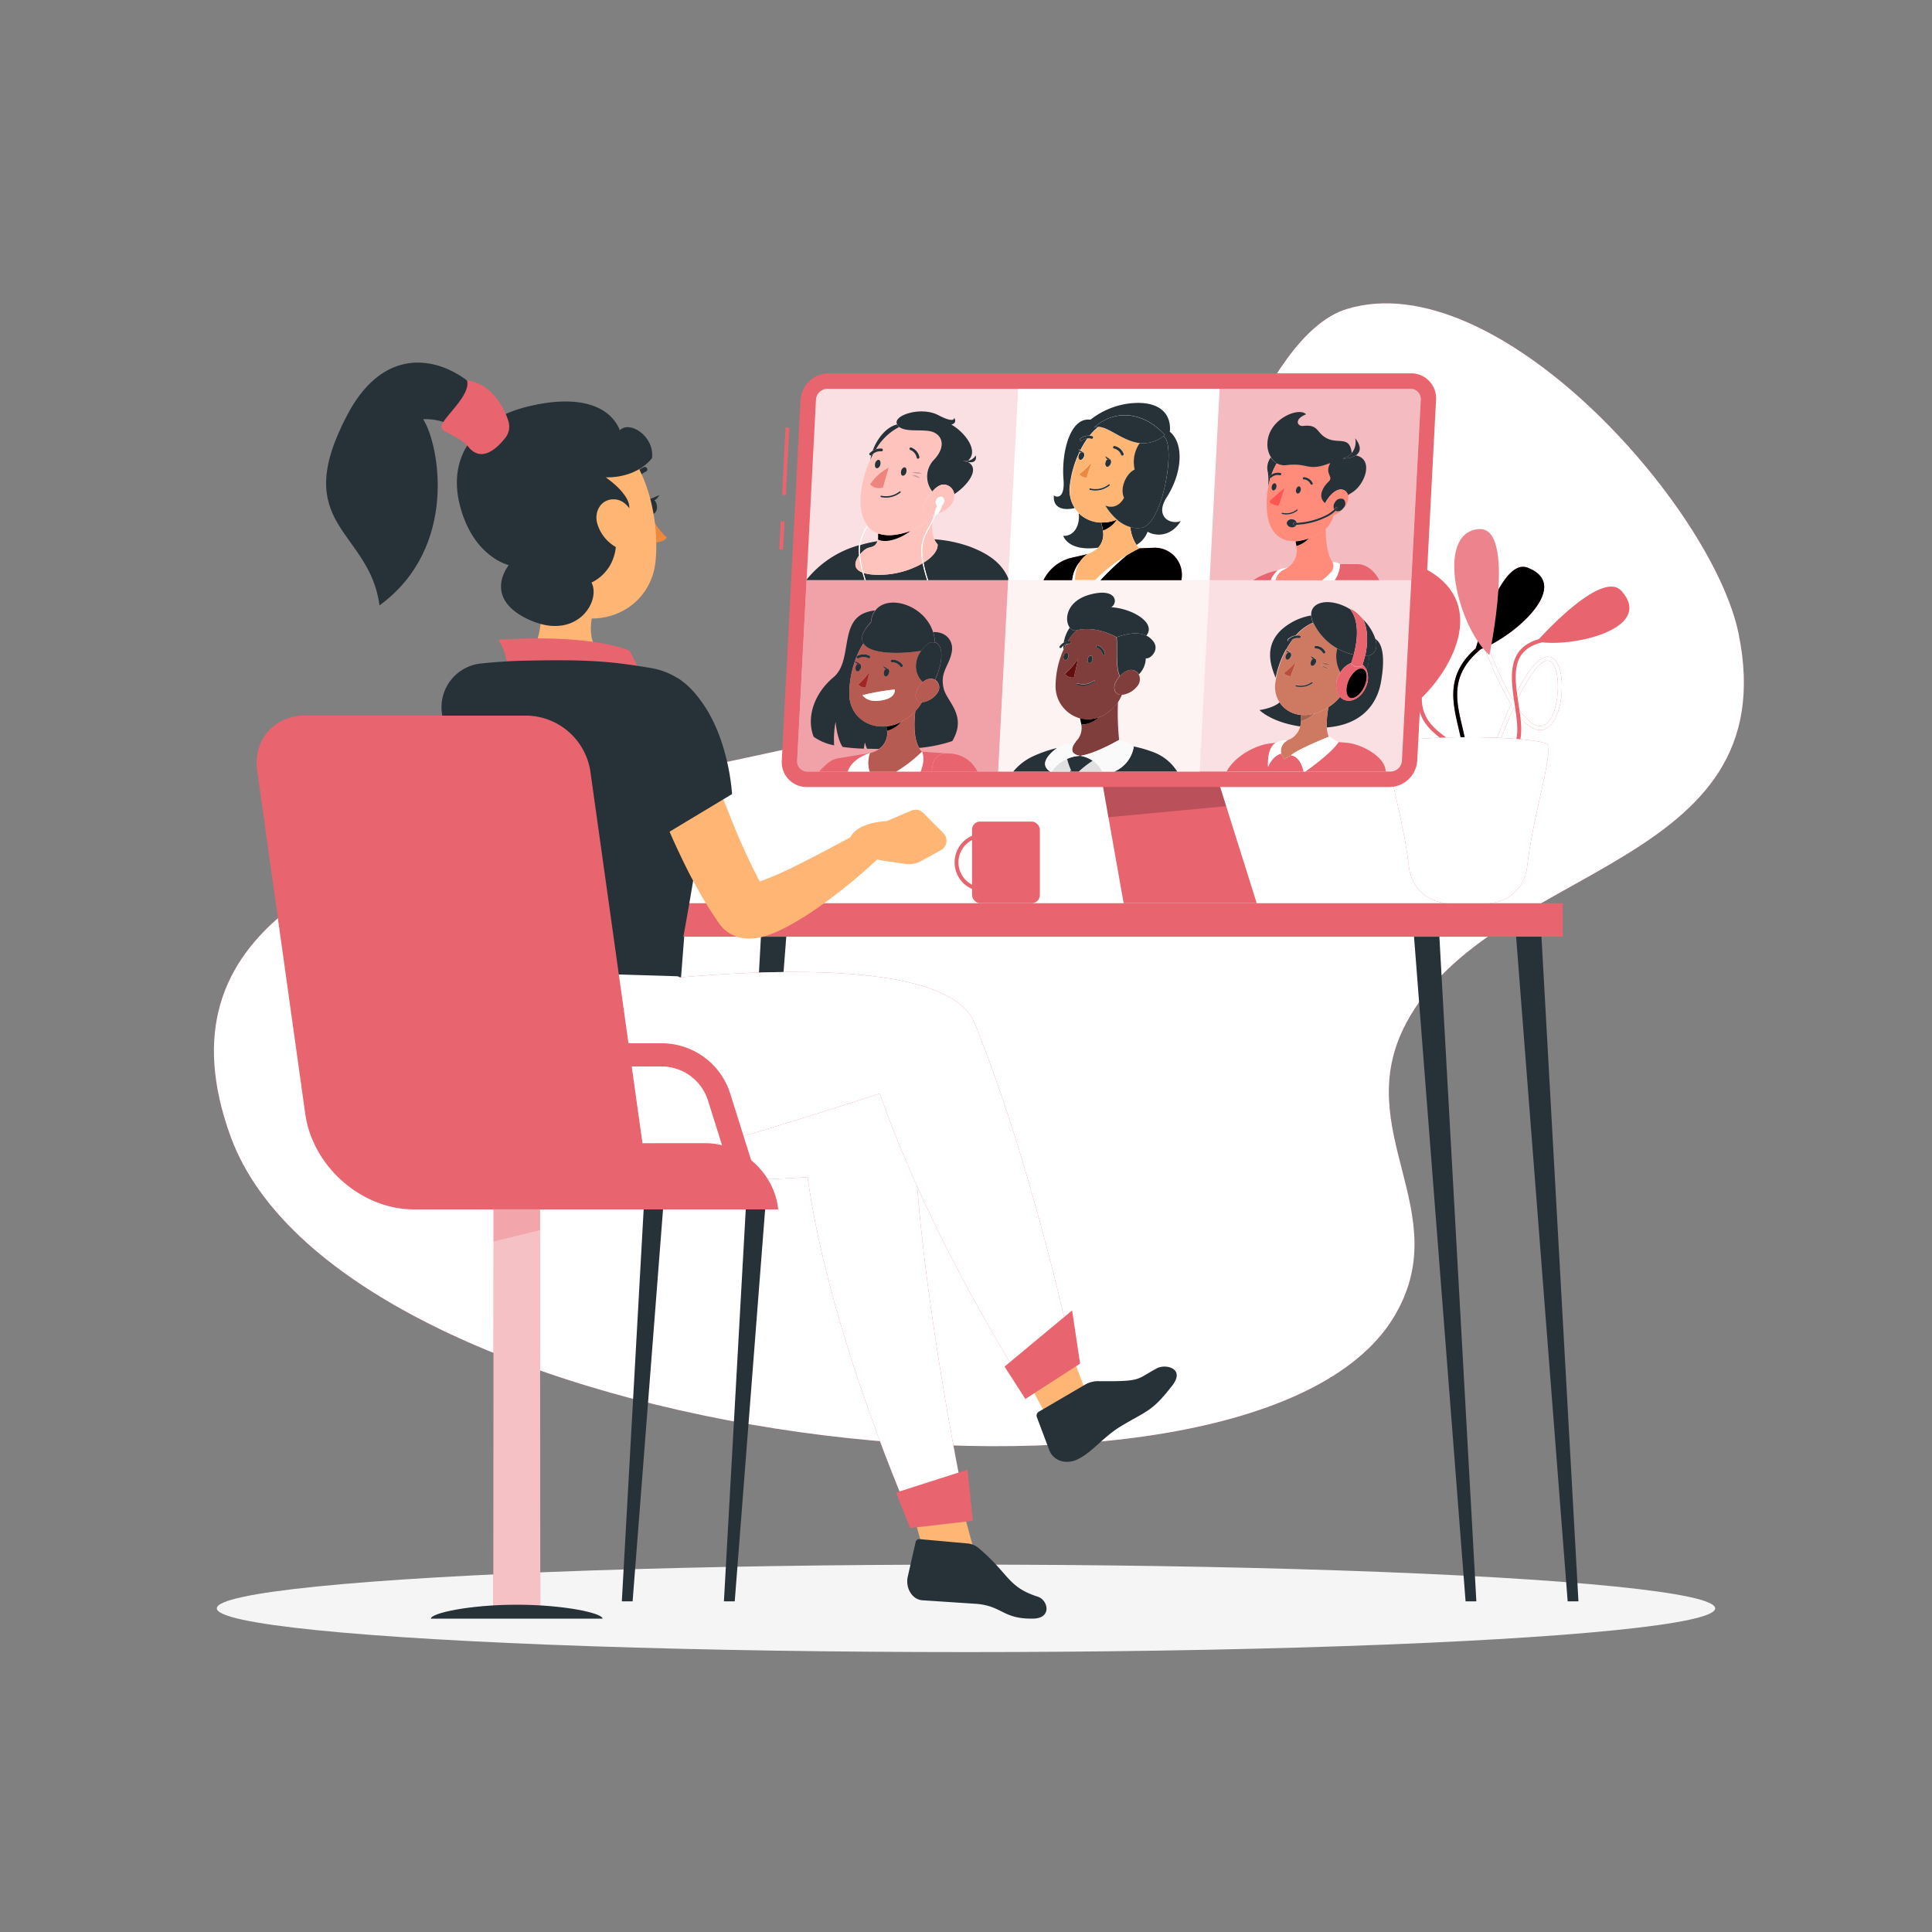 <?xml version="1.0" encoding="UTF-8"?>
<svg xmlns="http://www.w3.org/2000/svg" xmlns:xlink="http://www.w3.org/1999/xlink" xmlns:v="https://vecta.io/nano" viewBox="0 0 500 500">
  <rect x="0" y="0" width="500" height="500" fill="#808080" stroke="none"/>
  <style><![CDATA[.B{fill:#263238}.C{fill:#e8646f}.D{opacity:.2}.E{fill:#fff}.F{fill:#ffb573}.G{fill:#ffc3bd}.H{fill:#ce7a63}.I{opacity:.3}.J{fill:#ff8b7b}.K{fill:#b55b52}.L{fill:#7f3e3b}]]></style>
  <use xlink:href="#B" class="C"></use>
  <use xlink:href="#B" opacity=".9" class="E"></use>
  <ellipse cx="250" cy="416.24" rx="193.89" ry="11.32" fill="#f5f5f5"></ellipse>
  <path d="M404.44 242.42H164.99v-8.67h239.45z" class="C"></path>
  <path d="M382.08 414.43h-2.79l-13.34-172.01h6.56l9.57 172.01zm26.42 0h-2.79l-13.34-172.01h6.56l9.57 172.01zm-221.15 0h2.8l13.34-172.01h-6.56l-9.58 172.01zm-26.42 0h2.79l13.35-172.01h-6.56l-9.58 172.01z" class="B"></path>
  <g class="C">
    <path d="M367.93 184.37c-7-3-16.9-11.8-9.09-20.8 4.54-5.24 9.09 20.8 9.09 20.8z"></path>
    <use xlink:href="#C"></use>
  </g>
  <use xlink:href="#C" class="D"></use>
  <use xlink:href="#D" class="C"></use>
  <use xlink:href="#D" class="D E"></use>
  <g class="C">
    <path d="M377.38 195.08a.5.5 0 0 1-.44-.27 11.58 11.58 0 0 0-3.31-3.14c-3.55-2.67-8.42-6.32-6.09-15.24a.517.517 0 0 1 1 .26c-2.16 8.26 2.21 11.54 5.72 14.17a11.86 11.86 0 0 1 3.59 3.48.5.5 0 0 1-.21.68.53.53 0 0 1-.26.06zm13.09.52a.51.51 0 0 1-.28-.93c3.34-2.19 2.6-7.11 1.81-12.33-1.08-7.1-2.3-15.15 7.31-17.19a.511.511 0 0 1 .21 1c-8.68 1.84-7.63 8.75-6.52 16.05.84 5.55 1.63 10.78-2.25 13.32a.49.49 0 0 1-.28.08z"></path>
    <use xlink:href="#E"></use>
  </g>
  <use xlink:href="#E" opacity=".4" class="E"></use>
  <g class="C">
    <path d="M397.72 166c8.34 1.83 30.84-3.11 21.9-13.07-5.2-5.85-21.9 13.07-21.9 13.07z"></path>
    <use xlink:href="#F"></use>
  </g>
  <use xlink:href="#F" class="D"></use>
  <path d="M366.92 181.53c8.46-7.55 18.25-24.63 3-33.74-8.92-5.3-3 33.74-3 33.74zm18.53-12.02c-8.15-7.3-14.16-31.51-2.83-32.56 9.93-.95 2.83 32.56 2.83 32.56z" class="C"></path>
  <path d="M385.45 169.51c-8.15-7.3-14.16-31.51-2.83-32.56 9.93-.95 2.83 32.56 2.83 32.56z" class="D E"></path>
  <path d="M309.47 183.67h-27.54l8.87 50.08h34.44l-15.77-50.08z" class="C"></path>
  <path d="M309.47 183.67h-27.53l4.92 27.83 30.48-2.87-7.87-24.96z" class="D"></path>
  <path d="M202.391 128.078l.903-17.467.999.052-.903 17.467zm-.722 14.112l.38-7.32.999.052-.38 7.32zM359.6 203.68H208.8a6.44 6.44 0 0 1-6.48-6.83l4.86-93.4a7.32 7.32 0 0 1 7.19-6.83h150.8a6.45 6.45 0 0 1 6.48 6.83l-4.87 93.4a7.29 7.29 0 0 1-7.18 6.83z" class="C"></path>
  <g class="E">
    <path d="M209,199.68a2.66,2.66,0,0,1-2.69-2.83l4.86-93.4a3,3,0,0,1,3-2.83H365a2.67,2.67,0,0,1,2.69,2.83l-4.87,93.4a3,3,0,0,1-3,2.83Z" opacity=".8"></path>
    <path d="M263.49 100.62l-2.58 49.53h52.15l2.58-49.53h-52.15z"></path>
  </g>
  <g class="C">
    <path d="M365 100.62h-49.36l-2.58 49.53h52.16l2.43-46.7a2.67 2.67 0 0 0-2.65-2.83z" class="I"></path>
    <path d="M208.75,150.15l-2.43,46.7a2.66,2.66,0,0,0,2.69,2.83h49.32l2.58-49.53Z" opacity=".5"></path>
  </g>
  <path d="M260.91 150.15l-2.58 49.53h52.15l2.58-49.53h-52.15z" opacity=".6" class="E"></path>
  <path d="M223.21 148.17c-2.59-1-2-2.9-.88-4.4a11.63 11.63 0 0 1 0-2.67 26.42 26.42 0 0 0-13.57 8.9v.14h15c0-.12-.07-.24-.11-.37l-.44-1.6zm.47-5.8c1.34-1.12 2.53-.35 3.32-2.11v-.19a32.34 32.34 0 0 0-4.39 1 10.83 10.83 0 0 0-.08 2.46 8.94 8.94 0 0 1 1.15-1.16zm37.25 7.3c-1.8-4.22-5.47-6.5-10-8.22a34.51 34.51 0 0 0-9.12-1.89 4.46 4.46 0 0 0 .85 1.32c.1 1.63-1.36 3.33-3.65 4.75a39 39 0 0 0 1.06 4.08 7.32 7.32 0 0 1 .13.44h20.72zm-22.16-3.9a22.77 22.77 0 0 1-13 2.93 10.17 10.17 0 0 1-2.29-.43l.43 1.44.13.44h15.88c0-.12-.06-.24-.1-.37a36.39 36.39 0 0 1-1.05-4.01z" class="B"></path>
  <path d="M227.22 139.14a4.22 4.22 0 0 0 0-.71 4.22 4.22 0 0 1 0 .71zm11.78 6.49c2.29-1.42 3.75-3.12 3.65-4.75a4.46 4.46 0 0 1-.85-1.32 9.85 9.85 0 0 1-.52-4.4l-.57 1.06c-1.55 2.78-2.6 4.78-1.71 9.41zm-11.76-7.57h0a.77.77 0 0 1 0 .15.76.76 0 0 0 0-.15zm14.07-4.93a11.27 11.27 0 0 1-5.33 4.14c-.15.06-.3.1-.45.15-3 2.24-6.44 3.15-8.38 2.23a1.66 1.66 0 0 0 0-.22 4.89 4.89 0 0 1-.14.64v.19c-.79 1.76-2 1-3.32 2.11a8.94 8.94 0 0 0-1.11 1.11 23.73 23.73 0 0 0 .92 4.79 10.17 10.17 0 0 0 2.29.43 22.77 22.77 0 0 0 13-2.93c-.94-4.8.14-6.77 1.72-9.67l.83-1.56c0-.46.1-.93.16-1.42zm-18.1 15.04a24.45 24.45 0 0 1-.88-4.4c-1.13 1.5-1.71 3.43.88 4.4z" class="G"></path>
  <path d="M223.49 148.27a23.73 23.73 0 0 1-.92-4.79 10.83 10.83 0 0 1 .08-2.46 14.06 14.06 0 0 1 1.92-4.8h0c-.06-.07-.11-.16-.16-.23a.83.83 0 0 0-.07.13 14 14 0 0 0-2 5 11.63 11.63 0 0 0 0 2.67 24.45 24.45 0 0 0 .88 4.4l.47 1.61c0 .13.07.25.11.37h.26l-.13-.44-.44-1.46z" class="E"></path>
  <path d="M227.25 138.21a1.61 1.61 0 0 1 0 .22 1.61 1.61 0 0 0 0-.22zm-.07 1.22v-.29a.57.57 0 0 1 0 .29z" class="D"></path>
  <use xlink:href="#G" class="G"></use>
  <use xlink:href="#G" class="D"></use>
  <path d="M225.6 117.76l-.12.07-.27 1.27.91-1.78a3.38 3.38 0 0 0-.52.44zm7.2-7.21a2.08 2.08 0 0 1-.62-.7c-2.68.59-5.15 3.51-6.34 6.82a3.7 3.7 0 0 1 .93-.44 14.65 14.65 0 0 1 6.03-5.68z" class="B"></path>
  <path d="M227.23 138.06h0c2 .72 4.74.6 8.29-.64.15 0 .3-.09.45-.15a11.27 11.27 0 0 0 5.33-4.14 4 4 0 0 1-.49 0c-2.51.07-2.27-1.92-1-4a17.27 17.27 0 0 1 1.45-2 6.23 6.23 0 0 1 .29-8.07c3.56-3.68 2.14-6.76-.59-7.46-2.39-.6-6.4.2-8.19-1.11a14.65 14.65 0 0 0-6 5.68 3.57 3.57 0 0 1 1.44-.14.35.35 0 0 1 .27.42.37.37 0 0 1-.43.29 2.93 2.93 0 0 0-1.93.52l-.91 1.78a28.13 28.13 0 0 0-2.43 8.89c-.28 3.26.22 6.07 1.64 8l.16.23a6 6 0 0 0 2.65 1.9zM230 121l-1.45 5.15a3.19 3.19 0 0 1-3.37-.79A12.94 12.94 0 0 1 230 121zm4.29-.06c.38.11.53.68.34 1.27s-.66 1-1 .87-.53-.68-.34-1.27.59-.96.97-.81zm-1.21 6.51a5.49 5.49 0 0 1-.93.61 5.93 5.93 0 0 1-4.11.57.2.2 0 0 1-.13-.24.22.22 0 0 1 .25-.12 5.58 5.58 0 0 0 4.67-1.1.21.21 0 0 1 .28 0 .17.17 0 0 1-.06.3zm3-4.54a2.68 2.68 0 0 1 2.18.79 5.23 5.23 0 0 1-2.26-.77zm.05-.62a3.38 3.38 0 0 1 2.57.23 6.48 6.48 0 0 1-2.64-.21zm1.88-4.14a.38.38 0 0 1-.27.45.28.28 0 0 1-.18 0 .32.32 0 0 1-.25-.25 2.68 2.68 0 0 0-1.63-2 .35.35 0 0 1-.22-.45.38.38 0 0 1 .46-.24 3.37 3.37 0 0 1 2.02 2.51zm-11.45 1.72c.2-.59.66-1 1-.87s.53.68.34 1.27-.66 1-1 .87-.6-.66-.41-1.25z" class="G"></path>
  <g class="B">
    <path d="M232.8 110.55c1.79 1.31 5.8.51 8.19 1.11 2.73.7 4.15 3.78.59 7.46a6.23 6.23 0 0 0-.29 8.07c1.07-1.25 2.4-2.2 3.87-1.6a2.79 2.79 0 0 1 1.8 2.31c3.42-2.24 6.84-6.63 3.49-8.34a8.52 8.52 0 0 1-1.27-.36 3.38 3.38 0 0 0 1.37 0c2.91-2.61-1-7.44-4.35-9.32 1.7-.45.74-1.77.74-1.77s.3 1.64-4.15-.69-11.84.1-10.62 2.38h0a2.08 2.08 0 0 0 .63.75z"></path>
    <path d="M249.18 119.2a8.52 8.52 0 0 0 1.27.36c2.73.51 2.06-1.69 2.06-1.69a2.82 2.82 0 0 1-2 1.37 3.38 3.38 0 0 1-1.33-.04zm-16.38 7.99a5.58 5.58 0 0 1-4.67 1.1.22.22 0 0 0-.25.12.2.2 0 0 0 .13.24 5.93 5.93 0 0 0 4.11-.57 5.49 5.49 0 0 0 .93-.61.17.17 0 0 0 0-.26.21.21 0 0 0-.25-.02z"></path>
  </g>
  <path d="M236.06 122.31a6.48 6.48 0 0 0 2.57.23 3.38 3.38 0 0 0-2.57-.23z" class="G"></path>
  <path d="M236.06 122.31a6.48 6.48 0 0 0 2.57.23 3.38 3.38 0 0 0-2.57-.23z" class="D"></path>
  <path d="M236 122.93a5.23 5.23 0 0 0 2.18.79 2.68 2.68 0 0 0-2.18-.79z" class="G"></path>
  <path d="M236 122.93a5.23 5.23 0 0 0 2.18.79 2.68 2.68 0 0 0-2.18-.79z" class="D"></path>
  <path d="M245.16 125.59c-1.47-.6-2.8.35-3.87 1.6a17.27 17.27 0 0 0-1.45 2c-1.29 2.06-1.53 4.05 1 4a4 4 0 0 0 .49 0h.17l.4-.07a3.88 3.88 0 0 1 .48-1.79 2.31 2.31 0 0 1 .18-.35 1.21 1.21 0 0 1-.24-1.53 1.29 1.29 0 0 1 1.54-.82 1.18 1.18 0 0 1 .37 1.64 1.57 1.57 0 0 1-.35.48 5.81 5.81 0 0 1-.39 1.06 5.21 5.21 0 0 1-.63 1.06 7.45 7.45 0 0 0 3-1.9 3.73 3.73 0 0 0 1.07-3 2.79 2.79 0 0 0-1.77-2.38z" class="G"></path>
  <g class="E">
    <path d="M243.8 129.62c.2.09.21.5.06 1.06a1.57 1.57 0 0 0 .35-.48 1.18 1.18 0 0 0-.37-1.64 1.29 1.29 0 0 0-1.54.82 1.21 1.21 0 0 0 .24 1.53c.46-.85.99-1.41 1.26-1.29z"></path>
    <path d="M243.86 130.68c.15-.56.14-1-.06-1.06s-.81.44-1.26 1.29a2.31 2.31 0 0 0-.18.35 3.88 3.88 0 0 0-.48 1.79.46.46 0 0 0 .06.25l.28-.6a.12.12 0 0 1 .16-.07.14.14 0 0 1 .07.17l-.28.58a1.48 1.48 0 0 0 .67-.58 5.21 5.21 0 0 0 .63-1.06 5.81 5.81 0 0 0 .39-1.06z"></path>
    <path d="M239 145.63c-.89-4.64.16-6.59 1.71-9.41l.57-1.06.89-1.78.28-.58a.14.14 0 0 0-.07-.17.12.12 0 0 0-.16.07l-.28.6-.62 1.24-.83 1.56c-1.58 2.9-2.66 4.87-1.72 9.67a36.39 36.39 0 0 0 1.06 4c0 .13.06.25.1.37h.26c0-.15-.08-.29-.13-.44a39 39 0 0 1-1.06-4.07z"></path>
  </g>
  <path d="M233.56 123.1c.38.11.84-.28 1-.87s0-1.16-.34-1.27-.85.28-1 .87-.04 1.17.34 1.27zm-6.73-1.94c.38.11.84-.28 1-.87s0-1.16-.34-1.27-.84.28-1 .87-.04 1.16.34 1.27z" class="B"></path>
  <path d="M228.52 126.17L230 121a12.94 12.94 0 0 0-4.82 4.36 3.19 3.19 0 0 0 3.34.81z" fill="#ed847e"></path>
  <path d="M235.39 116a.35.35 0 0 0 .22.45 2.68 2.68 0 0 1 1.63 2 .32.32 0 0 0 .25.25.28.28 0 0 0 .18 0 .38.38 0 0 0 .27-.45 3.37 3.37 0 0 0-2.09-2.44.38.38 0 0 0-.46.19zm-9.27 1.32a2.93 2.93 0 0 1 1.93-.52.37.37 0 0 0 .43-.29.35.35 0 0 0-.27-.42 3.57 3.57 0 0 0-1.44.14 3.7 3.7 0 0 0-.93.44 4.3 4.3 0 0 0-.75.59.36.36 0 0 0 0 .51.35.35 0 0 0 .39.06l.12-.07a3.38 3.38 0 0 1 .52-.44zm59.28 19.87a8.3 8.3 0 0 0-.19-1c0-.15-.07-.29-.11-.44l-.16-.55a8.43 8.43 0 0 1-5.75-2.37c.33 3.41-1.35 6-4.05 5.84 1 2.33 4 3.76 9.06 3.07a5.1 5.1 0 0 0 1.2-4.55zM276.82 126a27.35 27.35 0 0 1 2.61-9.18 2 2 0 0 1-.3-.58l.45.28a22.53 22.53 0 0 1 1.85-3.07 3 3 0 0 0-1.45.58.43.43 0 0 1-.27.06.36.36 0 0 1-.21-.13.36.36 0 0 1 .09-.49 3.66 3.66 0 0 1 2.38-.72 14.6 14.6 0 0 1 2.28-2.3 2.44 2.44 0 0 0-1.19.26c5.45-5 13-4.16 18.42 1.88l-.37.27c3.36 2-.13 22.85-5.67 23.71a6.58 6.58 0 0 1-2.92-.19 10.24 10.24 0 0 0 1.6 4.64 6.69 6.69 0 0 0 2.88-3.41c2.11 1.24 6.06 1.33 8.58-2.75-3 1.06-6.65-1.38-3.73-6 4.35-6.81 4.47-14.21.89-17.14 0 0 1.25-7.23-7.9-7.45a20.11 20.11 0 0 0-12.61 4.34c-5.49-.7-7.54 8.88-7 15.44.41 5.11-1.84 4.75-2.48 4.15-.31 3.12 2.17 4.05 5.4 3.29a8.64 8.64 0 0 1-1.33-5.49z" class="B"></path>
  <use xlink:href="#H" class="C"></use>
  <use xlink:href="#H" class="I"></use>
  <use xlink:href="#I" class="C"></use>
  <use xlink:href="#I" class="I"></use>
  <path d="M279.58 145.27a8.87 8.87 0 0 0-2.08 4.88h.73a8.5 8.5 0 0 1 1.35-4.88zm11.95-1.51a42.61 42.61 0 0 0-8.13 6.39h1.37a73.2 73.2 0 0 1 6.76-6.39z" class="E"></path>
  <path d="M285.21 136.22c0-.15-.07-.29-.11-.44l.11.44zm9.71 5.68a4.69 4.69 0 0 1-.8-.86 10.24 10.24 0 0 1-1.6-4.64 9.18 9.18 0 0 1-3.43-1.94h-.11a7 7 0 0 1-3.57 2.75v-.06a5.1 5.1 0 0 1-1.2 4.58 6.89 6.89 0 0 1-2.72 1.63 6.25 6.25 0 0 0-1.9 1.87 8.5 8.5 0 0 0-1.35 4.88h5.17a42.61 42.61 0 0 1 8.13-6.39 35.42 35.42 0 0 1 3.38-1.82z" class="F"></path>
  <path d="M284.94 135.23l.16.55-.15-.55z" class="B"></path>
  <path d="M284.94 135.23l.16.55-.15-.55z" class="D"></path>
  <path d="M285.4 137.19c0-.32-.11-.65-.19-1a8.3 8.3 0 0 1 .19 1z" class="B"></path>
  <path d="M285.4 137.19c0-.32-.11-.65-.19-1a8.3 8.3 0 0 1 .19 1z" class="D"></path>
  <use xlink:href="#J" class="F"></use>
  <use xlink:href="#J" class="D"></use>
  <path d="M285 135.23a10.14 10.14 0 0 0 4-.73h.11a15.19 15.19 0 0 1-3-3.63s2.91 1.47 4.84-2c-1.3-2.67.76-6.44 2.75-7.31a8.48 8.48 0 0 1 1.32-6.85c-4.38-.47-8-4.15-10.72-4.2a14.6 14.6 0 0 0-2.28 2.3 3.38 3.38 0 0 1 .75.13.33.33 0 0 1 .18.45.35.35 0 0 1-.45.2 2.63 2.63 0 0 0-1-.08 22.53 22.53 0 0 0-1.85 3.07l.77.48h0a1 1 0 0 1 .2 1.13c-.19.56-.63.94-1 .84s-.51-.64-.33-1.21a1.42 1.42 0 0 1 .52-.72.73.73 0 0 1-.29-.23 27.35 27.35 0 0 0-2.61 9.18 8.64 8.64 0 0 0 1.32 5.53 7.94 7.94 0 0 0 1.05 1.31 8.43 8.43 0 0 0 5.75 2.37zm3.52-19.82a3.21 3.21 0 0 1 2.33 2 .36.36 0 0 1-.2.46.31.31 0 0 1-.25 0 .32.32 0 0 1-.2-.18 2.56 2.56 0 0 0-1.82-1.61.33.33 0 0 1-.27-.39.37.37 0 0 1 .36-.28zm-2.52 2.64l1.22.76h0a1 1 0 0 1 .2 1.13c-.18.57-.63.94-1 .84s-.52-.64-.33-1.21a1.36 1.36 0 0 1 .51-.72 1.44 1.44 0 0 1-.6-.8zm-6.73 4.66a17.17 17.17 0 0 0 3.17-3.08l-1.29 4a2.41 2.41 0 0 1-1.84-.92zm2.74 4.09a.18.18 0 0 1-.14-.23.21.21 0 0 1 .25-.15 5.47 5.47 0 0 0 4.73-1 .19.19 0 1 1 .26.29 5.82 5.82 0 0 1-4 1.29 5.67 5.67 0 0 1-1.06-.2z" class="F"></path>
  <g class="B">
    <path d="M287.17 125.4a.2.2 0 0 0-.28 0 5.47 5.47 0 0 1-4.73 1 .21.21 0 0 0-.25.15.18.18 0 0 0 .14.23 5.67 5.67 0 0 0 1.1.17 5.82 5.82 0 0 0 4-1.29.2.2 0 0 0 .02-.26zm-1.05-5.82c-.19.57 0 1.11.33 1.21s.81-.27 1-.84a1 1 0 0 0-.2-1.13.64.64 0 0 1-.61 0 1.36 1.36 0 0 0-.52.76zm-6.4-2.51a1.42 1.42 0 0 0-.52.72c-.18.57 0 1.11.33 1.21s.81-.28 1-.84a1 1 0 0 0-.2-1.13.64.64 0 0 1-.61.04z"></path>
    <path d="M279.43 116.84a.73.73 0 0 0 .29.23.64.64 0 0 0 .61 0h0l-.77-.48-.45-.28a2 2 0 0 0 .32.53z"></path>
  </g>
  <path d="M279.31 122.71a2.41 2.41 0 0 0 1.88.92l1.29-4a17.17 17.17 0 0 1-3.17 3.08z" fill="#ed893e"></path>
  <g class="B">
    <path d="M295.44 136.59c5.54-.86 9-21.69 5.67-23.71a8.59 8.59 0 0 1-6.14 1.79 8.48 8.48 0 0 0-1.32 6.85c-2 .87-4 4.64-2.75 7.31-1.93 3.47-4.84 2-4.84 2a15.19 15.19 0 0 0 3 3.63 9.18 9.18 0 0 0 3.43 1.94 6.58 6.58 0 0 0 2.95.19z"></path>
    <path d="M301.11 112.88l.37-.27c-5.42-6-13-6.88-18.42-1.88a2.44 2.44 0 0 1 1.19-.26c2.71 0 6.34 3.73 10.72 4.2a8.59 8.59 0 0 0 6.14-1.79zm-12.78 3.21a2.56 2.56 0 0 1 1.82 1.61.32.32 0 0 0 .2.18.31.31 0 0 0 .25 0 .36.36 0 0 0 .2-.46 3.21 3.21 0 0 0-2.33-2 .37.37 0 0 0-.41.29.33.33 0 0 0 .27.38zm-8.74-2.6a.36.36 0 0 0-.09.49.36.36 0 0 0 .21.13.43.43 0 0 0 .27-.06 3 3 0 0 1 1.45-.58 2.63 2.63 0 0 1 1 .08.35.35 0 0 0 .45-.2.33.33 0 0 0-.18-.45 3.38 3.38 0 0 0-.75-.13 3.66 3.66 0 0 0-2.36.72zm7.65 5.33h0l-1.22-.76a1.44 1.44 0 0 0 .59.81.64.64 0 0 0 .63-.05zm41.5 4.8a.33.33 0 0 1-.14-.1.31.31 0 0 1 .07-.43 2.2 2.2 0 0 1 .39-.26 15.39 15.39 0 0 1 1.37-2.93 4.33 4.33 0 0 1-1.56-1.51 4.51 4.51 0 0 0-.73 3.91 18.1 18.1 0 0 1 .06 3.77 20.36 20.36 0 0 1 .6-2.45z"></path>
  </g>
  <path d="M351.41 146h-4.61a7.63 7.63 0 0 1-1.45 4.13h11.59c-1.19-2.28-3.13-4.04-5.53-4.13zm-20.77 1.64a18.08 18.08 0 0 0-6.29 2.51h4.5a7 7 0 0 1 1.79-2.51z" class="C"></path>
  <path d="M346.8 146c-1.26-.79-1.95-.46-1.95-.46h0a2.34 2.34 0 0 1-.48 2.67 20.16 20.16 0 0 1-2.21 2h3.21a7.63 7.63 0 0 0 1.43-4.21zm-14.52 1.46a7.75 7.75 0 0 0 1-.57 6.88 6.88 0 0 0-2.63.74h0a7 7 0 0 0-1.79 2.51h1.34l.09-.39a3.74 3.74 0 0 1 1.99-2.29z" class="E"></path>
  <path d="M335.32 140.11a.43.43 0 0 1 0 .11.43.43 0 0 0 0-.11zm9.51 5.41a2 2 0 0 0-.1-.21c-1.26-2.07-1.64-5.31-1.62-8.48a7.07 7.07 0 0 1-1.44 1.09 20.07 20.07 0 0 1-3 1.41 7.25 7.25 0 0 1-3.18 2h0a5.36 5.36 0 0 1-2.25 5.59 7.75 7.75 0 0 1-1 .57 3.74 3.74 0 0 0-2 2.3l-.09.39h11.95a20.16 20.16 0 0 0 2.21-2 2.34 2.34 0 0 0 .52-2.66z" class="J"></path>
  <path d="M335.53 141.3a10.18 10.18 0 0 0-.19-1.08 10.18 10.18 0 0 1 .19 1.08z" class="D"></path>
  <use xlink:href="#K" class="J"></use>
  <use xlink:href="#K" class="D"></use>
  <path d="M338.71 139.33a20.07 20.07 0 0 0 3-1.41 7.07 7.07 0 0 0 1.44-1.09 7.84 7.84 0 0 0 2-3.47 5.67 5.67 0 0 1-.62.21 2 2 0 0 1-.82 0 19.59 19.59 0 0 1-8.11 2.2 1.33 1.33 0 0 1-1.44.62c-.71-.13-1.19-.69-1.06-1.24a1.27 1.27 0 0 1 1.52-.78 1.22 1.22 0 0 1 1.05.9 19.26 19.26 0 0 0 7.47-1.95c-.69-.53-.76-1.78-.16-3.05a.36.36 0 0 0 0-.09c-2.18-1.72-.39-4.42.87-5.57 1.47-1.34-1.16-2 .45-4.82-5.94 2.33-5.69-.14-11.3.54a4.07 4.07 0 0 1-2.55-.47 15.39 15.39 0 0 0-1.37 2.93 3.1 3.1 0 0 1 2.35-.43.29.29 0 0 1 .18.38.32.32 0 0 1-.39.21 2.49 2.49 0 0 0-2.17.57.32.32 0 0 1-.23.06 20.36 20.36 0 0 0-.6 2.45 22.89 22.89 0 0 0-.26 7c.6 4.5 3.17 7.29 7.38 7h0a12 12 0 0 0 3.37-.7zm-1.22-15.89a2.75 2.75 0 0 1 2.23 1.51.33.33 0 0 1-.14.42.38.38 0 0 1-.15 0 .29.29 0 0 1-.26-.15 2.19 2.19 0 0 0-1.75-1.22.29.29 0 0 1-.27-.32.33.33 0 0 1 .34-.24zm-2.08 3.29c.1-.52.44-.91.78-.88s.53.49.44 1-.44.91-.78.87-.53-.47-.44-.99zm-6.3-.8c.09-.52.44-.91.78-.88s.53.49.44 1-.44.91-.78.87-.55-.47-.44-.99zm-.58 3.81a46.67 46.67 0 0 1 4-3.48l-1.53 4.61s-1.93-.03-2.47-1.13zm3.29 3.27a.14.14 0 0 1-.1-.19.16.16 0 0 1 .19-.11 4.35 4.35 0 0 0 3.69-.81.14.14 0 0 1 .21 0 .15.15 0 0 1 0 .22 4.55 4.55 0 0 1-3.31 1 5.67 5.67 0 0 1-.68-.12z" class="J"></path>
  <g class="B">
    <path d="M330.43 119.9a4.07 4.07 0 0 0 2.55.47c5.61-.68 5.36 1.79 11.3-.54-1.61 2.84 1 3.48-.45 4.82-1.26 1.15-3.05 3.85-.87 5.57.82-1.68 2.73-3.88 4.44-3.51a1.82 1.82 0 0 1 1.42 1.42 17 17 0 0 0 1.46-.92c3.12-2.24 5.21-8.4.61-9.36a6.4 6.4 0 0 1-3.49.8 3.93 3.93 0 0 0 2.43-1.42c-.56-4.72-3.65-2.06-6.81-4-2.32-1.38-1.89-3.46-5.75-3-1.48.18-2.51-1.71.74-3-1.77-2-9.79 1.17-10 7.48a6.26 6.26 0 0 0 .89 3.58 4.33 4.33 0 0 0 1.53 1.61z"></path>
    <path d="M347.4 118.65a6.4 6.4 0 0 0 3.49-.8c1.26-.84 1.5-2.32-.18-4.45a4.36 4.36 0 0 1-.88 3.83 3.93 3.93 0 0 1-2.43 1.42z"></path>
  </g>
  <path d="M345.63 132.18a8.41 8.41 0 0 1-2 1.43 2 2 0 0 0 .82 0 5.67 5.67 0 0 0 .62-.21 6.72 6.72 0 0 0 2.38-1.59 1.56 1.56 0 0 1-1.82.37zm1.77-5.47c-1.71-.37-3.62 1.83-4.44 3.51a.36.36 0 0 1 0 .09c-.6 1.27-.53 2.52.16 3.05a8.52 8.52 0 0 0 2.21-1.54 1.81 1.81 0 0 1 .25-1.9 1.67 1.67 0 0 1 2.17-.73 1.58 1.58 0 0 1 .08 2.2 4.83 4.83 0 0 0 .41-.49 3.48 3.48 0 0 0 .62-2.77 1.82 1.82 0 0 0-1.46-1.42z" class="J"></path>
  <g class="B">
    <path d="M347.71 129.19a1.67 1.67 0 0 0-2.17.73 1.81 1.81 0 0 0-.25 1.9 5.47 5.47 0 0 0 .4-.46.24.24 0 0 1 .35-.05.24.24 0 0 1 0 .34 4.47 4.47 0 0 1-.46.53 1.56 1.56 0 0 0 1.84-.41 2.51 2.51 0 0 0 .3-.34 1.58 1.58 0 0 0-.01-2.24zm-12.86 6.63a.24.24 0 0 1-.24-.26.26.26 0 0 1 .25-.24h.75a1.22 1.22 0 0 0-1.05-.9 1.27 1.27 0 0 0-1.52.78c-.13.55.35 1.11 1.06 1.24a1.33 1.33 0 0 0 1.44-.62h-.69z"></path>
    <path d="M345.63 132.18a4.47 4.47 0 0 0 .46-.53.24.24 0 0 0 0-.34.24.24 0 0 0-.35.05 5.47 5.47 0 0 1-.4.46 8.52 8.52 0 0 1-2.21 1.54 19.26 19.26 0 0 1-7.47 1.95h-.75a.26.26 0 0 0-.25.24.24.24 0 0 0 .24.26h.69a19.59 19.59 0 0 0 8.11-2.2 8.41 8.41 0 0 0 1.93-1.43zm-9.78-4.45c.34 0 .69-.35.78-.87s-.11-1-.44-1-.68.36-.78.88.11.96.44.99zm-6.3-.8c.34 0 .68-.36.78-.87s-.11-1-.44-1-.69.36-.78.88.11.96.44.99z"></path>
  </g>
  <path d="M332.51,126.26a46.67,46.67,0,0,0-4,3.48c.54,1.1,2.45,1.13,2.45,1.13Z" fill="#ff5652"></path>
  <path d="M335.79 132.12a.15.15 0 0 0 0-.22.14.14 0 0 0-.21 0 4.35 4.35 0 0 1-3.69.81.16.16 0 0 0-.19.11.14.14 0 0 0 .1.19 5.67 5.67 0 0 0 .66.11 4.55 4.55 0 0 0 3.33-1zm1.63-8.07a2.19 2.19 0 0 1 1.75 1.22.29.29 0 0 0 .26.15.38.38 0 0 0 .15 0 .33.33 0 0 0 .14-.42 2.75 2.75 0 0 0-2.23-1.51.33.33 0 0 0-.34.29.29.29 0 0 0 .27.27zm-8.82-.53a.33.33 0 0 0 .14.1h.06a.32.32 0 0 0 .23-.06 2.49 2.49 0 0 1 2.17-.57.32.32 0 0 0 .39-.21.29.29 0 0 0-.18-.38 3.1 3.1 0 0 0-2.35.43 2.2 2.2 0 0 0-.39.26.31.31 0 0 0-.07.43zM229.56 189c0-.32-.06-.65-.1-1a.13.13 0 0 1 0-.06c-5.08.57-9.65-2.86-9.67-8.41a26.29 26.29 0 0 1 1.48-8.46v-.05h0a22.2 22.2 0 0 1 2.19-4.55c-.79-1.26-.36-3 1.94-5.5a5.87 5.87 0 0 1 1.06-3 11 11 0 0 0-2.46.57c-6.85 2.52-3.27 12.53-8.31 16.75s-7.05 10.44-5.12 15.38a13.47 13.47 0 0 0 5.3 2.22 24.9 24.9 0 0 1 .38-6.09s.33 4.32 1.82 6.5a46.71 46.71 0 0 0 5.51.45 11.13 11.13 0 0 1 .27-1.64 7.55 7.55 0 0 0 .55 1.66l3.08.06a5 5 0 0 0 2.08-4.83zM242 175.91a2.37 2.37 0 0 1 .54 3.5 5.66 5.66 0 0 1-3.45 2.25 2.42 2.42 0 0 1-.45 0 11.86 11.86 0 0 1-1.75 2.38c-.38 3.47-.35 7.29 1 9.52a37.88 37.88 0 0 0 8.56-1.77c3.93-6.59-1.35-10.13-2.2-13.51-1.13-4.42 1.52-6 2.1-9.75.39-2.47-1.28-5.07-4.84-4.95a9.94 9.94 0 0 1 .45 2.66c2.31.58 2.13 5.34.04 9.67z" class="B"></path>
  <g class="C">
    <path d="M212 199.68h.56a6.6 6.6 0 0 1 1.52-2.05 14 14 0 0 0-2.08 2.05zm2.46-2.36a2.23 2.23 0 0 0-.24.19 6.13 6.13 0 0 1 .51-.38 2.22 2.22 0 0 0-.27.19z"></path>
    <path d="M225.16 194.89l-8.35 1.37a5.75 5.75 0 0 0-2.08.87 6.13 6.13 0 0 0-.51.38l-.14.12a6.6 6.6 0 0 0-1.52 2.05h6.86c1.12-3.54 5.74-4.79 5.74-4.79zm20.27.11l-6.86-.46s1.11 1.59-.33 5.16h2.91c.02-2.82 1.09-4.89 4.28-4.7z"></path>
  </g>
  <path d="M225.16 194.89s-4.62 1.25-5.74 4.79h5.64a7.57 7.57 0 0 1 .1-4.79zm13.41-.37a35.87 35.87 0 0 1-6.67 5.16h6.34c1.44-3.57.33-5.16.33-5.16z" class="E"></path>
  <path d="M229.45 188a.13.13 0 0 0 0 .06.13.13 0 0 1 0-.06zm9.12 6.52a4.69 4.69 0 0 1-.71-.92c-1.37-2.23-1.4-6-1-9.52a14.61 14.61 0 0 1-2.4 2 13 13 0 0 1-1.27.77 6.92 6.92 0 0 1-3.6 2.24v-.06a5 5 0 0 1-2.08 4.86 7.46 7.46 0 0 1-2.32 1 7.57 7.57 0 0 0-.1 4.79h6.84a35.87 35.87 0 0 0 6.64-5.16z" class="K"></path>
  <path d="M229.56 189c0-.33-.05-.65-.1-1l.1 1z" class="B"></path>
  <path d="M229.56 189c0-.33-.05-.65-.1-1l.1 1z" class="D"></path>
  <use xlink:href="#L" class="K"></use>
  <use xlink:href="#L" class="D"></use>
  <path d="M237.24 178.73a6.41 6.41 0 0 1 1.61-2.2c-1.95-1.69-2.66-5.05-.45-8.09-6.34 1-13.29.72-14.94-1.9a22.2 22.2 0 0 0-2.19 4.55l1.25.63h0a1 1 0 0 1 .3 1.1c-.14.57-.55 1-.92.92s-.57-.59-.44-1.17a1.44 1.44 0 0 1 .45-.76 1.34 1.34 0 0 1-.63-.7 26.29 26.29 0 0 0-1.48 8.46c0 5.55 4.59 9 9.67 8.41h0a10.85 10.85 0 0 0 3.72-1.14 13 13 0 0 0 1.27-.77 14.61 14.61 0 0 0 2.4-2 11.86 11.86 0 0 0 1.75-2.38c-1.5.02-2.02-1.47-1.37-2.96zm-6.41-8a3.29 3.29 0 0 1 2.76 1.36.36.36 0 0 1-.33.56.34.34 0 0 1-.24-.13 2.6 2.6 0 0 0-2.17-1.1.33.33 0 0 1-.35-.31.37.37 0 0 1 .33-.39zm-1 2.31h0a1 1 0 0 1 .3 1.09c-.13.58-.54 1-.91.92s-.57-.59-.44-1.16a1.4 1.4 0 0 1 .45-.76 1.45 1.45 0 0 1-.65-.75zm-7.66-2.7a.34.34 0 0 1-.28 0 .34.34 0 0 1 0-.64 3.37 3.37 0 0 1 3.14 0 .33.33 0 0 1 .09.47.37.37 0 0 1-.48.12 2.66 2.66 0 0 0-2.46.04zm-.11 6.83a17 17 0 0 0 2.89-3.3l-1 4.06a2.4 2.4 0 0 1-1.88-.77zm1.13 2.74a63.76 63.76 0 0 1 8.38-1.48s.36 2-2.78 2.71-4.65-.07-5.59-1.24z" class="K"></path>
  <g class="B">
    <path d="M223.46 166.54c1.65 2.62 8.6 2.9 14.94 1.9a9.89 9.89 0 0 1 2-2 2.62 2.62 0 0 1 1.55-.14 9.94 9.94 0 0 0-.45-2.66c-2.22-7.13-11.77-10-15-5.59a5.87 5.87 0 0 0-1.06 3c-2.34 2.44-2.77 4.23-1.98 5.49z"></path>
    <path d="M238.85 176.53a2.9 2.9 0 0 1 2.48-.85 2.41 2.41 0 0 1 .62.23c2.14-4.33 2.32-9.09 0-9.63a2.62 2.62 0 0 0-1.55.14 9.89 9.89 0 0 0-2 2c-2.21 3.06-1.5 6.42.45 8.11z"></path>
  </g>
  <path d="M231.58 178.42a63.76 63.76 0 0 0-8.38 1.48c.94 1.17 2.46 1.95 5.6 1.23s2.78-2.71 2.78-2.71z" class="E"></path>
  <g class="B">
    <path d="M229.21 173.13a1.4 1.4 0 0 0-.45.76c-.13.57.06 1.1.44 1.16s.78-.34.91-.92a1 1 0 0 0-.3-1.09.65.65 0 0 1-.6.09zm-7.32-1.31a1.44 1.44 0 0 0-.45.76c-.13.58.06 1.1.44 1.17s.78-.35.92-.92a1 1 0 0 0-.3-1.1.64.64 0 0 1-.61.09z"></path>
    <path d="M221.89 171.82a.64.64 0 0 0 .61-.09h0l-1.25-.63h0v.05a1.34 1.34 0 0 0 .64.67z"></path>
  </g>
  <path d="M224 177.92l1-4.06a17 17 0 0 1-2.89 3.3 2.4 2.4 0 0 0 1.89.76z" fill="#a02724"></path>
  <path d="M238.85 176.53a6.41 6.41 0 0 0-1.61 2.2c-.65 1.49-.13 3 1.35 3a2.42 2.42 0 0 0 .45 0 5.66 5.66 0 0 0 3.45-2.25 2.37 2.37 0 0 0-.54-3.5 2.41 2.41 0 0 0-.62-.23 2.9 2.9 0 0 0-2.48.78z" class="K"></path>
  <path d="M230.85 171.41a2.6 2.6 0 0 1 2.17 1.1.34.34 0 0 0 .24.13.36.36 0 0 0 .33-.56 3.29 3.29 0 0 0-2.76-1.36.37.37 0 0 0-.33.38.33.33 0 0 0 .35.31zm-6.19-1.1a.37.37 0 0 0 .48-.12.33.33 0 0 0-.09-.47 3.37 3.37 0 0 0-3.14 0 .34.34 0 0 0 0 .64.34.34 0 0 0 .28 0 2.66 2.66 0 0 1 2.47-.05zm4.55 2.82a.65.65 0 0 0 .6-.09h0l-1.28-.65a1.45 1.45 0 0 0 .68.74z" class="B"></path>
  <path d="M245.47 195c-3.19-.17-4.26 1.9-4.28 4.7h11.78a8.29 8.29 0 0 0-7.5-4.7z" class="C"></path>
  <path d="M273.59 193.57a33.84 33.84 0 0 0-6.36 2.21 14.51 14.51 0 0 0-5 3.9h9.57c-3.21-2.02.2-4.95 1.79-6.11zm24.41.91a31.41 31.41 0 0 0-4.6-1.3 8.41 8.41 0 0 1-5.08 6.5h16.34a12.47 12.47 0 0 0-6.66-5.2z" class="B"></path>
  <path d="M279.55 195.6h.08c4.06-.62 10-4.13 10-4.13h0a66.77 66.77 0 0 1-.3-9.79 10.59 10.59 0 0 1-2.89 2.89 9.1 9.1 0 0 1-2.2 1.11 6.6 6.6 0 0 1-4.41 1.85v-.07a4.82 4.82 0 0 1-1.37 4.41h0s-2.82 3.13 1.09 3.73zm.12-9.17c0-.17-.08-.33-.12-.5l.12.5z" class="L"></path>
  <path d="M279.86 187.46l-.19-1a9.3 9.3 0 0 1 .19 1zm-.33-1.61a.19.19 0 0 0 0 .08v-.08z" class="D"></path>
  <use xlink:href="#M" class="L"></use>
  <use xlink:href="#M" class="D"></use>
  <path d="M278.61 163.13h0a1.64 1.64 0 0 1-1.76-.71 9.76 9.76 0 0 0-1.57 3.94 3.29 3.29 0 0 1 1.08-.37 13.29 13.29 0 0 1 2.25-2.86zm-3.41 4.02a9.2 9.2 0 0 0 0 1l.71-1.47a3.13 3.13 0 0 0-.71.47z" class="B"></path>
  <path d="M284.28 185.68a9.1 9.1 0 0 0 2.2-1.11 10.59 10.59 0 0 0 2.89-2.89 13.57 13.57 0 0 0 1-1.88c-1.85.17-2.46-1.58-1.65-3.27a6.85 6.85 0 0 1 1.07-1.57c-1.19-2.05-.57-7.76-.86-10.06-3.68-2-7.45-2.54-10.36-1.77a13.29 13.29 0 0 0-2.25 2.86 3.24 3.24 0 0 1 .47 0 .29.29 0 0 1 .27.33.32.32 0 0 1-.34.29 2.35 2.35 0 0 0-.83.16c-.26.48-.49 1-.71 1.47a23.71 23.71 0 0 0-2 9.36 8.6 8.6 0 0 0 6.26 8.29h0a8 8 0 0 0 4.84-.21zm-.15-18.68a2.89 2.89 0 0 1 1.82 2.11.32.32 0 0 1-.23.38.26.26 0 0 1-.15 0 .31.31 0 0 1-.22-.22 2.37 2.37 0 0 0-1.42-1.69.29.29 0 0 1-.19-.39.31.31 0 0 1 .39-.19zm-2.64 3.51c.12-.53.49-.9.83-.84s.52.54.4 1.06-.49.9-.83.84-.52-.52-.4-1.04zm-6.25-.72c.12-.52.49-.89.83-.83s.51.54.4 1.06-.49.9-.83.83-.52-.51-.4-1.04zm.32 4.64a20.47 20.47 0 0 0 3.48-4l-1.11 4.94a2.94 2.94 0 0 1-2.37-.92zm3.15 2.52a.19.19 0 0 1 .23-.1 4.66 4.66 0 0 0 4.13-.67.16.16 0 0 1 .24 0 .19.19 0 0 1-.06.24 6.59 6.59 0 0 1-.76.43 4.79 4.79 0 0 1-3.7.28.17.17 0 0 1-.08-.13z" class="L"></path>
  <g class="B">
    <path d="M278.61 163.13h0c2.91-.77 6.68-.22 10.36 1.77 3.58-1.24 6-1.24 7.68-.39 2.7-3.18-3.38-7-9.07-7.36 1.85-1.13 1.38-5-5.18-3.36s-7 6.7-5.55 8.63a1.64 1.64 0 0 0 1.76.71z"></path>
    <path d="M289 164.9c.29 2.3-.33 8 .86 10.06.93-1 2.21-1.84 3.46-1.51a2.25 2.25 0 0 1 1.42 1.08 6.1 6.1 0 0 0 1.79-4.16c1.14.28 3.6-2.12 2-4.31a5.1 5.1 0 0 0-1.81-1.55c-1.72-.85-4.17-.85-7.72.39zm-6.51 12.01a6.59 6.59 0 0 0 .76-.43.19.19 0 0 0 .06-.24.16.16 0 0 0-.24 0 4.66 4.66 0 0 1-4.13.67.19.19 0 0 0-.23.1.17.17 0 0 0 .08.22 4.79 4.79 0 0 0 3.7-.32z"></path>
  </g>
  <path d="M293.29 173.45c-1.25-.33-2.53.48-3.46 1.51a6.85 6.85 0 0 0-1.07 1.57c-.81 1.69-.2 3.44 1.65 3.27a.75.75 0 0 1 .15 0 6 6 0 0 0 3.81-2.26 2.8 2.8 0 0 0 .34-3 2.25 2.25 0 0 0-1.42-1.09z" class="L"></path>
  <path d="M281.89 171.59c.34.06.71-.32.83-.84s-.06-1-.4-1.06-.71.31-.83.84.06.99.4 1.06zm-5.42-1.59c.11-.52-.06-1-.4-1.06s-.71.31-.83.83.06 1 .4 1.06.71-.27.83-.83z" class="B"></path>
  <path d="M275.56 174.45a2.94 2.94 0 0 0 2.37.92l1.11-4.94a20.47 20.47 0 0 1-3.48 4.02z" fill="#630f0f"></path>
  <path d="M283.93 167.61a2.37 2.37 0 0 1 1.42 1.69.31.31 0 0 0 .22.22.26.26 0 0 0 .15 0 .32.32 0 0 0 .23-.38 2.89 2.89 0 0 0-1.82-2.11.31.31 0 0 0-.39.2.29.29 0 0 0 .19.38zm-7.17-1.04a.32.32 0 0 0 .34-.29.29.29 0 0 0-.27-.33 3.24 3.24 0 0 0-.47 0 3.29 3.29 0 0 0-1.08.37 3.48 3.48 0 0 0-1 .89.31.31 0 0 0 0 .44.27.27 0 0 0 .17.06.33.33 0 0 0 .27-.12 2.9 2.9 0 0 1 1.21-.9 2.35 2.35 0 0 1 .83-.12z" class="B"></path>
  <path d="M282.78 196.88a25 25 0 0 0-3.55 2.78h0 6a6.59 6.59 0 0 0-2.45-2.78zm-3.18-1.27h0zm-3.43.8a9.32 9.32 0 0 0-4 3.27h4.73l.27-.38a16.64 16.64 0 0 1-1-2.89z" fill="#e0e0e0"></path>
  <g class="B">
    <path d="M279.21 199.68h0 0zm-2.29 0h.46l-.19-.38z"></path>
    <path d="M282.78 196.88a8.19 8.19 0 0 0-3.18-1.27 8.79 8.79 0 0 0-3.43.8 16.64 16.64 0 0 0 1 2.89l.19.38h1.83 0a25 25 0 0 1 3.59-2.8z"></path>
  </g>
  <g fill="#fafafa">
    <path d="M293.43 193.18a.75.75 0 0 0 0-.11 9.39 9.39 0 0 0-3.77-1.6h0s-6 3.51-10 4.13h0a8.19 8.19 0 0 1 3.18 1.27 6.59 6.59 0 0 1 2.41 2.8h3.16a8.41 8.41 0 0 0 5.02-6.49z"></path>
    <path d="M276.17 196.41a8.79 8.79 0 0 1 3.43-.8h-.05c-3.91-.63-1.05-3.74-1.05-3.74h0a25.2 25.2 0 0 0-4.17 1.2l-.73.5c-1.6 1.16-5 4.09-1.79 6.11h.39a9.32 9.32 0 0 1 3.97-3.27z"></path>
  </g>
  <path d="M332.84 168.13h0a21.32 21.32 0 0 1 1.87-2.86 3.46 3.46 0 0 0-1 .58.3.3 0 0 1-.25.09.27.27 0 0 1-.21-.09.33.33 0 0 1 .06-.46 3.86 3.86 0 0 1 2-.94 12.35 12.35 0 0 1 4.51-3.32 5.88 5.88 0 0 1-.51-1.85 15.39 15.39 0 0 0-7.94 3.95c-4 4.06-2.71 8.65-1.24 12.17a25.71 25.71 0 0 1 2.62-7.24.21.21 0 0 1 .09-.03zm21.35 1.53a6.14 6.14 0 0 1-.6 3.53 5.52 5.52 0 0 1 .12 4.05c-.89 2.72-3.3 4.54-5.39 4a2.83 2.83 0 0 1-1.51-.94 11.61 11.61 0 0 1-3 2.69 22.64 22.64 0 0 0-.44 5.27c8.65-.64 12.9-5.63 14-11.61 1.13-6.19.52-10.1-1.43-11.29.63 2.21.06 3.94-1.75 4.3zm-17.51 15.96v-.42-.18a7.42 7.42 0 0 1-5.53-3.25c-1.65 1.51-5.19 2-5.19 2s3 3.13 10.57 4.24a7.78 7.78 0 0 0 .19-1.46l-.04-.93z" class="B"></path>
  <path d="M337.8 199.68h20.81c0-3.7-6-7-9.8-7.42-.8-.08-1.65-.15-2.51-.2l.09.05c-1.92 2.79-7.18 6.58-8.59 7.57zm-3.67-4.21l-1.79 1a8.21 8.21 0 0 1-.77-1.49h0s-2.17.47-3.4 3.45c-.22-4.13 1.09-5.66 1.91-6.2l-1.62.2c-4 .56-9 3.49-11 7.2h19.9c-.16-.83-.95-3.83-3.23-4.16z" class="C"></path>
  <path d="M336.68 185.62v-.42zm7.15-2.62l-1.05.64a11.29 11.29 0 0 1-2.65 1.06 7 7 0 0 1-3.45 1.87v-.05a7.78 7.78 0 0 1-.19 1.46 5 5 0 0 1-3.33 3.61h0a3 3 0 0 0-1.61 3.37 8.21 8.21 0 0 0 .77 1.49l1.79-1h0c1.5-1.41 8.45-4.25 9.75-4.78a8.1 8.1 0 0 1-.48-2.38 22.64 22.64 0 0 1 .45-5.29z" class="H"></path>
  <path d="M334.12 195.47h0c2.28.33 3.07 3.33 3.26 4.21h.41c1.41-1 6.67-4.78 8.59-7.57l-.09-.05a26.1 26.1 0 0 1-2.2-1.46l-.23.09c-1.29.53-8.24 3.37-9.74 4.78zm-5.94 3.01c1.23-3 3.4-3.45 3.4-3.45h0a3 3 0 0 1 1.61-3.37h0a3.59 3.59 0 0 0-2.44.35 2.08 2.08 0 0 0-.63.3c-.85.51-2.12 2.04-1.94 6.17z" class="E"></path>
  <path d="M336.68 185.62v.94-.94z" class="B"></path>
  <path d="M336.68 185.62v.94-.94z" class="D"></path>
  <path d="M336.64 185v.18c0 .06 0-.12 0-.17z" class="B"></path>
  <path d="M336.64 185v.18c0 .06 0-.12 0-.17z" class="D"></path>
  <path d="M336.64 185v.17.42.94.05a7 7 0 0 0 3.45-1.87 9.59 9.59 0 0 1-3.45.29z" class="H"></path>
  <path d="M336.64 185v.17.42.94.05a7 7 0 0 0 3.45-1.87 9.59 9.59 0 0 1-3.45.29z" class="D"></path>
  <path d="M336.64 185h0a9.59 9.59 0 0 0 3.49-.29 11.29 11.29 0 0 0 2.65-1.06l1.05-.64a11.61 11.61 0 0 0 3-2.69 5 5 0 0 1-.65-4.88 7.3 7.3 0 0 1 .71-1.49 8.58 8.58 0 0 1-.82-6.16 15 15 0 0 1-5.82-6l-.31-.64a12.35 12.35 0 0 0-4.51 3.32 2.66 2.66 0 0 1 .93 0 .28.28 0 0 1 .2.38.37.37 0 0 1-.42.25 2.62 2.62 0 0 0-1.38.17 21.32 21.32 0 0 0-1.87 2.86l1.08.68h0a.91.91 0 0 1 .13 1.06c-.21.53-.65.89-1 .8s-.45-.6-.25-1.13a1.44 1.44 0 0 1 .53-.68 1.16 1.16 0 0 1-.49-.7 25.71 25.71 0 0 0-2.62 7.24l-.21 1.29a7.21 7.21 0 0 0 6.62 8.3zm5.22-12.66a2.66 2.66 0 0 1 2.14.82 5.17 5.17 0 0 1-2.14-.8zm2.6-.34a6.46 6.46 0 0 1-2.55-.28 3.35 3.35 0 0 1 2.55.28zm-3.91-4.87a2.79 2.79 0 0 1 2.41 1.47.34.34 0 0 1-.15.45.35.35 0 0 1-.24.05.26.26 0 0 1-.2-.14 2.29 2.29 0 0 0-1.89-1.19.28.28 0 0 1-.29-.32.38.38 0 0 1 .36-.3zm-1.27 4a1.41 1.41 0 0 1 .52-.68 1.23 1.23 0 0 1-.5-.75l1.11.7h0a.91.91 0 0 1 .12 1.05c-.2.53-.65.89-1 .8s-.46-.54-.25-1.08zm.23 5.38a.15.15 0 0 1 .23 0 .15.15 0 0 1 0 .22 5.05 5.05 0 0 1-3.42 1 5 5 0 0 1-.9-.15.15.15 0 0 1-.1-.2.19.19 0 0 1 .22-.11 4.85 4.85 0 0 0 3.97-.72zm-4-5.31L334 175s-1.29 0-1.72-.85a17.55 17.55 0 0 0 3.22-2.91z" class="H"></path>
  <g class="B">
    <use xlink:href="#N"></use>
    <use xlink:href="#N" opacity=".7"></use>
  </g>
  <use xlink:href="#O" class="H"></use>
  <use xlink:href="#O" opacity=".7" class="B"></use>
  <path d="M341.91 171.74a6.46 6.46 0 0 0 2.55.28 3.35 3.35 0 0 0-2.55-.28z" class="H"></path>
  <path d="M341.91 171.74a6.46 6.46 0 0 0 2.55.28 3.35 3.35 0 0 0-2.55-.28z" class="D"></path>
  <path d="M341.86 172.36a5.17 5.17 0 0 0 2.14.82 2.66 2.66 0 0 0-2.14-.82z" class="H"></path>
  <path d="M341.86 172.36a5.17 5.17 0 0 0 2.14.82 2.66 2.66 0 0 0-2.14-.82z" class="D"></path>
  <g class="B">
    <path d="M339.52 172.3c.34.09.79-.27 1-.8a.91.91 0 0 0-.12-1.05.66.66 0 0 1-.59 0 1.41 1.41 0 0 0-.52.68c-.22.58-.11 1.08.23 1.17zm-6.18-3.41a1.44 1.44 0 0 0-.53.68c-.2.53-.09 1 .25 1.13s.78-.27 1-.8a.91.91 0 0 0-.13-1.06.62.62 0 0 1-.59.05z"></path>
    <path d="M332.85 168.19a1.16 1.16 0 0 0 .49.7.62.62 0 0 0 .58 0h0l-1.08-.68h0a.21.21 0 0 0 .01-.02z"></path>
  </g>
  <path d="M334 175l1.46-3.77a17.55 17.55 0 0 1-3.18 2.92c.47.85 1.72.85 1.72.85z" fill="#ba4d3c"></path>
  <path d="M335.28 177.42a.15.15 0 0 0 .1.2 5 5 0 0 0 .9.15 5.05 5.05 0 0 0 3.42-1 .15.15 0 0 0 0-.22.15.15 0 0 0-.23 0 4.85 4.85 0 0 1-4 .76.19.19 0 0 0-.19.11zm5.2-9.63a2.29 2.29 0 0 1 1.89 1.19.26.26 0 0 0 .2.14.35.35 0 0 0 .24-.05.34.34 0 0 0 .15-.45 2.79 2.79 0 0 0-2.41-1.47.38.38 0 0 0-.36.32.28.28 0 0 0 .29.32zm-7.16-1.91a.27.27 0 0 0 .21.09.3.3 0 0 0 .25-.09 3.46 3.46 0 0 1 1-.58 2.62 2.62 0 0 1 1.38-.17.37.37 0 0 0 .42-.25.28.28 0 0 0-.2-.38 2.66 2.66 0 0 0-.93 0 3.86 3.86 0 0 0-2 .94.33.33 0 0 0-.13.44zm7.07 4.57h0l-1.11-.7a1.23 1.23 0 0 0 .5.75.66.66 0 0 0 .61-.05zm12.91-.72h.16a3.26 3.26 0 0 0 .73-.08c1.84-.36 2.38-2.09 1.77-4.25a12.63 12.63 0 0 0-3.2-5.1c1.01 1.8 1.49 5.33.54 9.43zm-13.07-7.93a15 15 0 0 0 5.82 6 14.62 14.62 0 0 0 4.3 1.61c1.14-4.23 1.35-9-1-11.79-5-3-10.27-2.09-10 1.67a5.88 5.88 0 0 0 .51 1.85c.14.23.25.44.37.66z" class="B"></path>
  <g class="C">
    <path d="M348.32 181.29c2.09.49 4.5-1.33 5.39-4a5.52 5.52 0 0 0-.12-4.05 3.36 3.36 0 0 0-.94-1.22c0 .13-.08.26-.13.38-2.11.75-2.79-.71-2.82-.79a5.59 5.59 0 0 0-2.83 2.42 7.3 7.3 0 0 0-.71 1.49 5 5 0 0 0 .65 4.88 2.83 2.83 0 0 0 1.51.89zm4.14-8.25c1.22.18 1.59 2 .82 4.13s-2.37 3.66-3.59 3.47-1.58-2-.82-4.13 2.37-3.65 3.59-3.51z"></path>
    <use xlink:href="#P"></use>
  </g>
  <use xlink:href="#P" class="I"></use>
  <g class="C">
    <path d="M350.35 169.43l-.66 2.12h0c0 .08.71 1.54 2.82.79.05-.12.09-.25.13-.38a20.06 20.06 0 0 0 .65-2.24c.95-4.1.47-7.63-.54-9.42h0s-2.06-2.53-3.35-2.65h0c2.3 2.81 2.09 7.55.95 11.78z"></path>
    <rect x="251.55" y="212.62" width="17.55" height="21.13" rx="2.09" transform="matrix(-1 0 0 -1 520.66 446.37)"></rect>
    <path d="M254.55 230.68a7.5 7.5 0 1 1 7.5-7.5 7.51 7.51 0 0 1-7.5 7.5zm0-14a6.5 6.5 0 1 0 6.5 6.5 6.51 6.51 0 0 0-6.5-6.5z"></path>
  </g>
  <path d="M240.1 405.48l12.8-1.22-8.62-31.53-12.81 1.21 8.63 31.54z" class="F"></path>
  <path d="M268.58 413.22c-7.78-2.47-7.45-5.91-15.13-12.42a5.2 5.2 0 0 0-2.77-1.33l-12.74-1.15a1 1 0 0 0-1 .87l-2 8.79c-.69 3 1.14 6 3.77 6.17l14.08.93c6.75.61 6.76 4 14.71 3.81 4.81-.13 3.73-4.82 1.08-5.67z" class="B"></path>
  <use xlink:href="#Q" class="C"></use>
  <use xlink:href="#Q" opacity=".5" class="E"></use>
  <path d="M251.77 393.58l-16.23 1.88-3.65-9.19 18.5-5.91 1.38 13.22z" class="C"></path>
  <path d="M139.21,143.33c1.32,8,2.43,22.54-3.27,27.66,0,0,13.92,7.29,23,20,9.76-7.73,1.59-19.27,1.59-19.27-8.77-2.37-8.35-8.92-6.63-15Z" class="F"></path>
  <path d="M131.5,173.51c-.5-5.44-2.58-7.93-2.58-7.93s21.83-1.85,34,2.78c2.44,4.67,4.58,9.5,4.58,9.5Z" class="C"></path>
  <g class="B">
    <path d="M184 192.62c-.85 11.52-3.41 30.93-9.73 63.6L120 254.61c1.42-20-.73-35-5.63-70a11.38 11.38 0 0 1 10.12-12.9c3.49-.36 7.44-.66 11.42-.73 9.14-.17 16.63-.24 24.63.73 2.64.32 5.37.74 8 1.19A18.61 18.61 0 0 1 184 192.62zm-16.52-61.41c.14 1.07.83 1.86 1.52 1.76s1.15-1 1-2.11-.83-1.85-1.52-1.76-1.15 1.04-1 2.11z"></path>
    <path d="M168.17 129.2l2.47-1.08s-1.04 2.18-2.47 1.08z"></path>
  </g>
  <path d="M167.87,132.86s2.44,4.35,4.74,6.3c-1.23,1.5-3.71,1.23-3.71,1.23Z" fill="#ed893e"></path>
  <path d="M167.45 121.83a.64.64 0 0 0 0-.63.63.63 0 0 0-.85-.28 6.26 6.26 0 0 0-3.53 4.57.63.63 0 0 0 .55.7.64.64 0 0 0 .71-.55h0a5 5 0 0 1 2.83-3.59.6.6 0 0 0 .29-.22z" class="B"></path>
  <path d="M130.57 131.58c2.6 13 3.42 18.56 11 24.38 11.35 8.77 26.75 2.73 28.09-10.78 1.2-12.17-3.25-31.39-16.79-34.85a18.08 18.08 0 0 0-22.3 21.25z" class="F"></path>
  <g class="B">
    <path d="M158.83 135.33c3 11.92-5.75 15.42-5.75 15.42 2.59 4.93-4.09 15.63-16.83 9.32-11.36-5.63-4.58-13.82-4.58-13.82s-9.09-2-12.59-15.21 4.17-22.62 17.67-25.87 21.17.08 23.67 6.16c2.58-2.58 9 1.59 8.32 7.25-4.49 5.5-12 4.94-12 4.94s12.26 8.23 2.09 11.81z"></path>
    <path d="M127.51 110.71c4.25-7.1-22.46-32.14-37.63-3.34s5.68 29.52 8.34 49.3c20.56-15 15.45-41.79 11.28-48.19 11.13-.41 13.07 10.72 18.01 2.23z"></path>
  </g>
  <path d="M121.12 115.51c-3.83-3.83-7.81-3.41-6.69-5.78s7.52-7.82 6.41-11.28c6.1.74 9.59 6.63 10.76 10.65a4.73 4.73 0 0 1-.86 4.27c-3.29 4.13-6.86 5.76-9.62 2.14z" class="C"></path>
  <path d="M154.59 135.56a10.35 10.35 0 0 0 5 6.13c3.23 1.7 5.6-1 5.34-4.45-.23-3.1-2.2-7.72-5.74-8s-5.55 3.08-4.6 6.32zm117.52 233.22l10.11-5.48-9.41-24.67-12.83 7.69 12.13 22.46z" class="F"></path>
  <path d="M281 358.24l-12.17 7.12a1.15 1.15 0 0 0-.49 1.4l3.19 8.48c1.11 2.94 4.44 3.8 7.28 2.47 3.88-1.83 6.73-5.91 11.48-8.72 6.88-4.09 7.87-3.72 13.07-10.38 3.5-4.5-1.72-5.68-3.9-4.52-5.49 2.9-3.71 3.46-15 3.36a6.66 6.66 0 0 0-3.46.79z" class="B"></path>
  <use xlink:href="#R" class="C"></use>
  <use xlink:href="#R" opacity=".6" class="E"></use>
  <path d="M279.53 352.9l-14.16 9.15-5.39-8.38 17.48-14.53 2.07 13.76z" class="C"></path>
  <path d="M119.31 251.4l-1.53 4.82c-.2.37.23.76.86.78l55.82 1.66c.49 0 .9-.21.94-.52l.63-4.84c.05-.33-.37-.63-.9-.65L120.21 251a1 1 0 0 0-.9.4z" class="E"></path>
  <path d="M182.74 195.36l3.46 9 3.59 9a173.58 173.58 0 0 0 8 17l.27.5.05.09a3.91 3.91 0 0 0-.3-.41 6.12 6.12 0 0 0-.71-.73 6.64 6.64 0 0 0-.78-.55 5.52 5.52 0 0 0-.71-.34l-.33-.11-.24-.07-.25-.05h-.17a2.7 2.7 0 0 0-.48 0h-.09.33a16.05 16.05 0 0 0 3.46-1 89.09 89.09 0 0 0 8.41-3.77c5.72-2.82 11.51-6 17.28-9.07h.08a4 4 0 0 1 4.64 6.41 142.49 142.49 0 0 1-15.76 13.07 79.43 79.43 0 0 1-9.09 5.67 30.09 30.09 0 0 1-5.87 2.4 14.71 14.71 0 0 1-2.12.42 13.26 13.26 0 0 1-1.34.09 10.75 10.75 0 0 1-1.71-.11l-.48-.08-.55-.12-.54-.15c-.2-.06-.42-.15-.62-.23a7.75 7.75 0 0 1-1.27-.62 8.87 8.87 0 0 1-2.41-2.09 8.05 8.05 0 0 1-.49-.66l-.11-.16-.38-.57a95 95 0 0 1-5.53-9.11c-1.7-3-3.2-6.14-4.66-9.25s-2.79-6.23-4.07-9.39-2.46-6.29-3.57-9.64a8 8 0 0 1 15.05-5.41z" class="F"></path>
  <path d="M176 175.91c12.47 9.14 13.45 29.6 13.45 29.6L165 220.22s-6.54-16.76-3-29.23c2.6-9.11 8.73-18.91 14-15.08z" class="B"></path>
  <path d="M243.46 220.05l-5.08 2.79a6.54 6.54 0 0 1-4.16.73l-5.49-.81a14.92 14.92 0 0 1-9-4.91h0c.92-5.14 9.68-5.32 9.68-5.32l6.44-2.74a2.8 2.8 0 0 1 3.08.6l5.22 5.23a2.8 2.8 0 0 1-.69 4.43z" class="F"></path>
  <g class="C">
    <path d="M201.3,312.23c-1.27-9-9.62-16.37-18.66-16.37H166.27l-13.51-96.42a17,17,0,0,0-16.25-14.24H78.81c-7.87,0-13.36,6.37-12.25,14.24L79,288.25C80.92,301.91,93.53,313,107.19,313H201.4Z"></path>
    <path d="M192.67 307.83a3 3 0 0 1-2.87-2.1l-6.55-20.85a12.61 12.61 0 0 0-12.09-8.88H155a3 3 0 0 1 0-6h16.16A18.61 18.61 0 0 1 189 283.08l6.55 20.85a3 3 0 0 1-2 3.77 3.16 3.16 0 0 1-.88.13zm-52.84 110.04h-12.16l.08-104.9h12l.08 104.9z"></path>
  </g>
  <path d="M139.83 417.87h-12.16l.08-104.9h12l.08 104.9z" opacity=".6" class="E"></path>
  <path d="M139.75 318.36l-12 2.93v-8.32h12v5.39z" class="C I"></path>
  <path d="M133.73 415.3c-12.26 0-22.21 2.18-22.21 3.6h44.42c0-1.42-9.94-3.6-22.21-3.6z" class="B"></path>
  <defs>
    <path id="B" d="M303.26 153.19C254.88 212.65 21 187.4 59.66 294.06c29.15 80.33 263.34 108.19 300.9 47.05 16.77-27.31-11.54-48.38 3.38-76.38 22.12-41.49 98.49-39.59 86-100.74-6.7-32.81-62.51-95.95-101.44-84-22.73 7.01-36.99 63.06-45.24 73.2z"></path>
    <path id="C" d="M379 198.92h-.09a.5.5 0 0 1-.41-.58c.52-3.26-.25-6.58-1.08-10.09-1.62-7-3.31-14.17 5.37-21.18a.5.5 0 0 1 .71.07.51.51 0 0 1-.08.71c-8.18 6.62-6.64 13.2-5 20.16.81 3.46 1.64 7 1.08 10.49a.5.5 0 0 1-.5.42z"></path>
    <path id="D" d="M385.52 198.35a.51.51 0 0 1-.48-.67c2.1-6.13 4.11-11.28 6-15.41a92.11 92.11 0 0 1-7.15-15.45.52.52 0 0 1 .3-.65.5.5 0 0 1 .65.3 94.34 94.34 0 0 0 6.71 14.7c3.67-7.77 6.85-11.59 9.4-11.18 2 .31 3.19 3.07 3.25 7.37.07 5.24-1.62 10.88-5 11.52-2.26.42-4.78-1.48-7.51-5.59-1.69 3.71-3.56 8.5-5.69 14.71a.51.51 0 0 1-.48.35zm6.66-16.15c3.44 5.4 5.74 5.9 6.82 5.69 2.7-.51 4.25-5.75 4.18-10.51-.05-3.6-1-6.17-2.4-6.39-.9-.15-3.67.55-8.6 11.21z"></path>
    <path id="E" d="M379.93 190.79c11.52 0 20.86 1 20.86 2.13 0 6.72-4.07 18.49-5.6 31.6a10.43 10.43 0 0 1-10.35 9.23H375a10.43 10.43 0 0 1-10.35-9.23c-1.53-13.11-5.6-24.88-5.6-31.6.03-1.18 9.37-2.13 20.88-2.13z"></path>
    <path id="F" d="M381.75 168.49c8.26-2.16 26.07-16.76 13.58-21.58-7.26-2.81-13.58 21.58-13.58 21.58z"></path>
    <path id="G" d="M227.25 138.21a1.61 1.61 0 0 1 0 .22 4.22 4.22 0 0 1 0 .71v.29a1.66 1.66 0 0 1 0 .22c1.94.92 5.36 0 8.38-2.23-3.55 1.24-6.28 1.36-8.29.64a.76.76 0 0 1-.09.15z"></path>
    <path id="H" d="M298.64 141.76l-3.72.14a35.42 35.42 0 0 0-3.39 1.86 73.2 73.2 0 0 0-6.76 6.39h21v-.2a7 7 0 0 0-7.13-8.19z"></path>
    <path id="I" d="M281.48 143.4l-4.35 1a10.94 10.94 0 0 0-7.08 5.75h7.45a8.87 8.87 0 0 1 2.08-4.88 6.25 6.25 0 0 1 1.9-1.87z"></path>
    <path id="J" d="M285 135.23l.15.55c0 .15.08.29.11.44a9.85 9.85 0 0 1 .19 1v.06a7 7 0 0 0 3.55-2.78 10.14 10.14 0 0 1-4 .73z"></path>
    <path id="K" d="M338.71 139.33a12 12 0 0 1-3.39.78.43.43 0 0 1 0 .11 10.18 10.18 0 0 1 .19 1.08h0a7.25 7.25 0 0 0 3.2-1.97z"></path>
    <path id="L" d="M229.46 188.05c0 .33.08.65.1 1v.06a6.92 6.92 0 0 0 3.6-2.24 10.85 10.85 0 0 1-3.72 1.14.13.13 0 0 0 .02.04z"></path>
    <path id="M" d="M284.28 185.68a8 8 0 0 1-4.75.17v.08c0 .17.09.33.12.5l.19 1v.07a6.6 6.6 0 0 0 4.44-1.82z"></path>
    <path id="N" d="M353.59 173.19a6.14 6.14 0 0 0 .6-3.53 3.26 3.26 0 0 1-.73.08h-.16a20.06 20.06 0 0 1-.65 2.24 3.36 3.36 0 0 1 .94 1.21z"></path>
    <path id="O" d="M349.7 171.56h0l.66-2.12a14.62 14.62 0 0 1-4.3-1.61 8.58 8.58 0 0 0 .82 6.16 5.59 5.59 0 0 1 2.82-2.43z"></path>
    <path id="P" d="M348.87 176.51c-.76 2.1-.39 4 .82 4.13s2.83-1.37 3.59-3.47.4-3.95-.82-4.13-2.83 1.37-3.59 3.47z"></path>
    <path id="Q" d="M163.77 266.71s72.06-2.17 72.67 23.36c1 42.22 13.95 102.62 13.95 102.62L236.2 394s-21.49-48.11-27.2-89.35c-25.67 1.66-49.34.51-68.29.51-21.25 0-23-23.33-2.32-50.55 12.66 0 25.38 12.1 25.38 12.1z"></path>
    <path id="R" d="M155.35 255.28s87.8-13 96.89 9.52c15.82 39.15 25.84 88.12 25.84 88.12l-11.62 7.81s-25.14-38.42-38.75-77.73c-16.27 5.27-68 22.2-87 22.2-20.25 0-28.51-17.26-21.2-45.92a5.74 5.74 0 0 1 5.61-4.31l30.23.31z"></path>
  </defs>
</svg>

